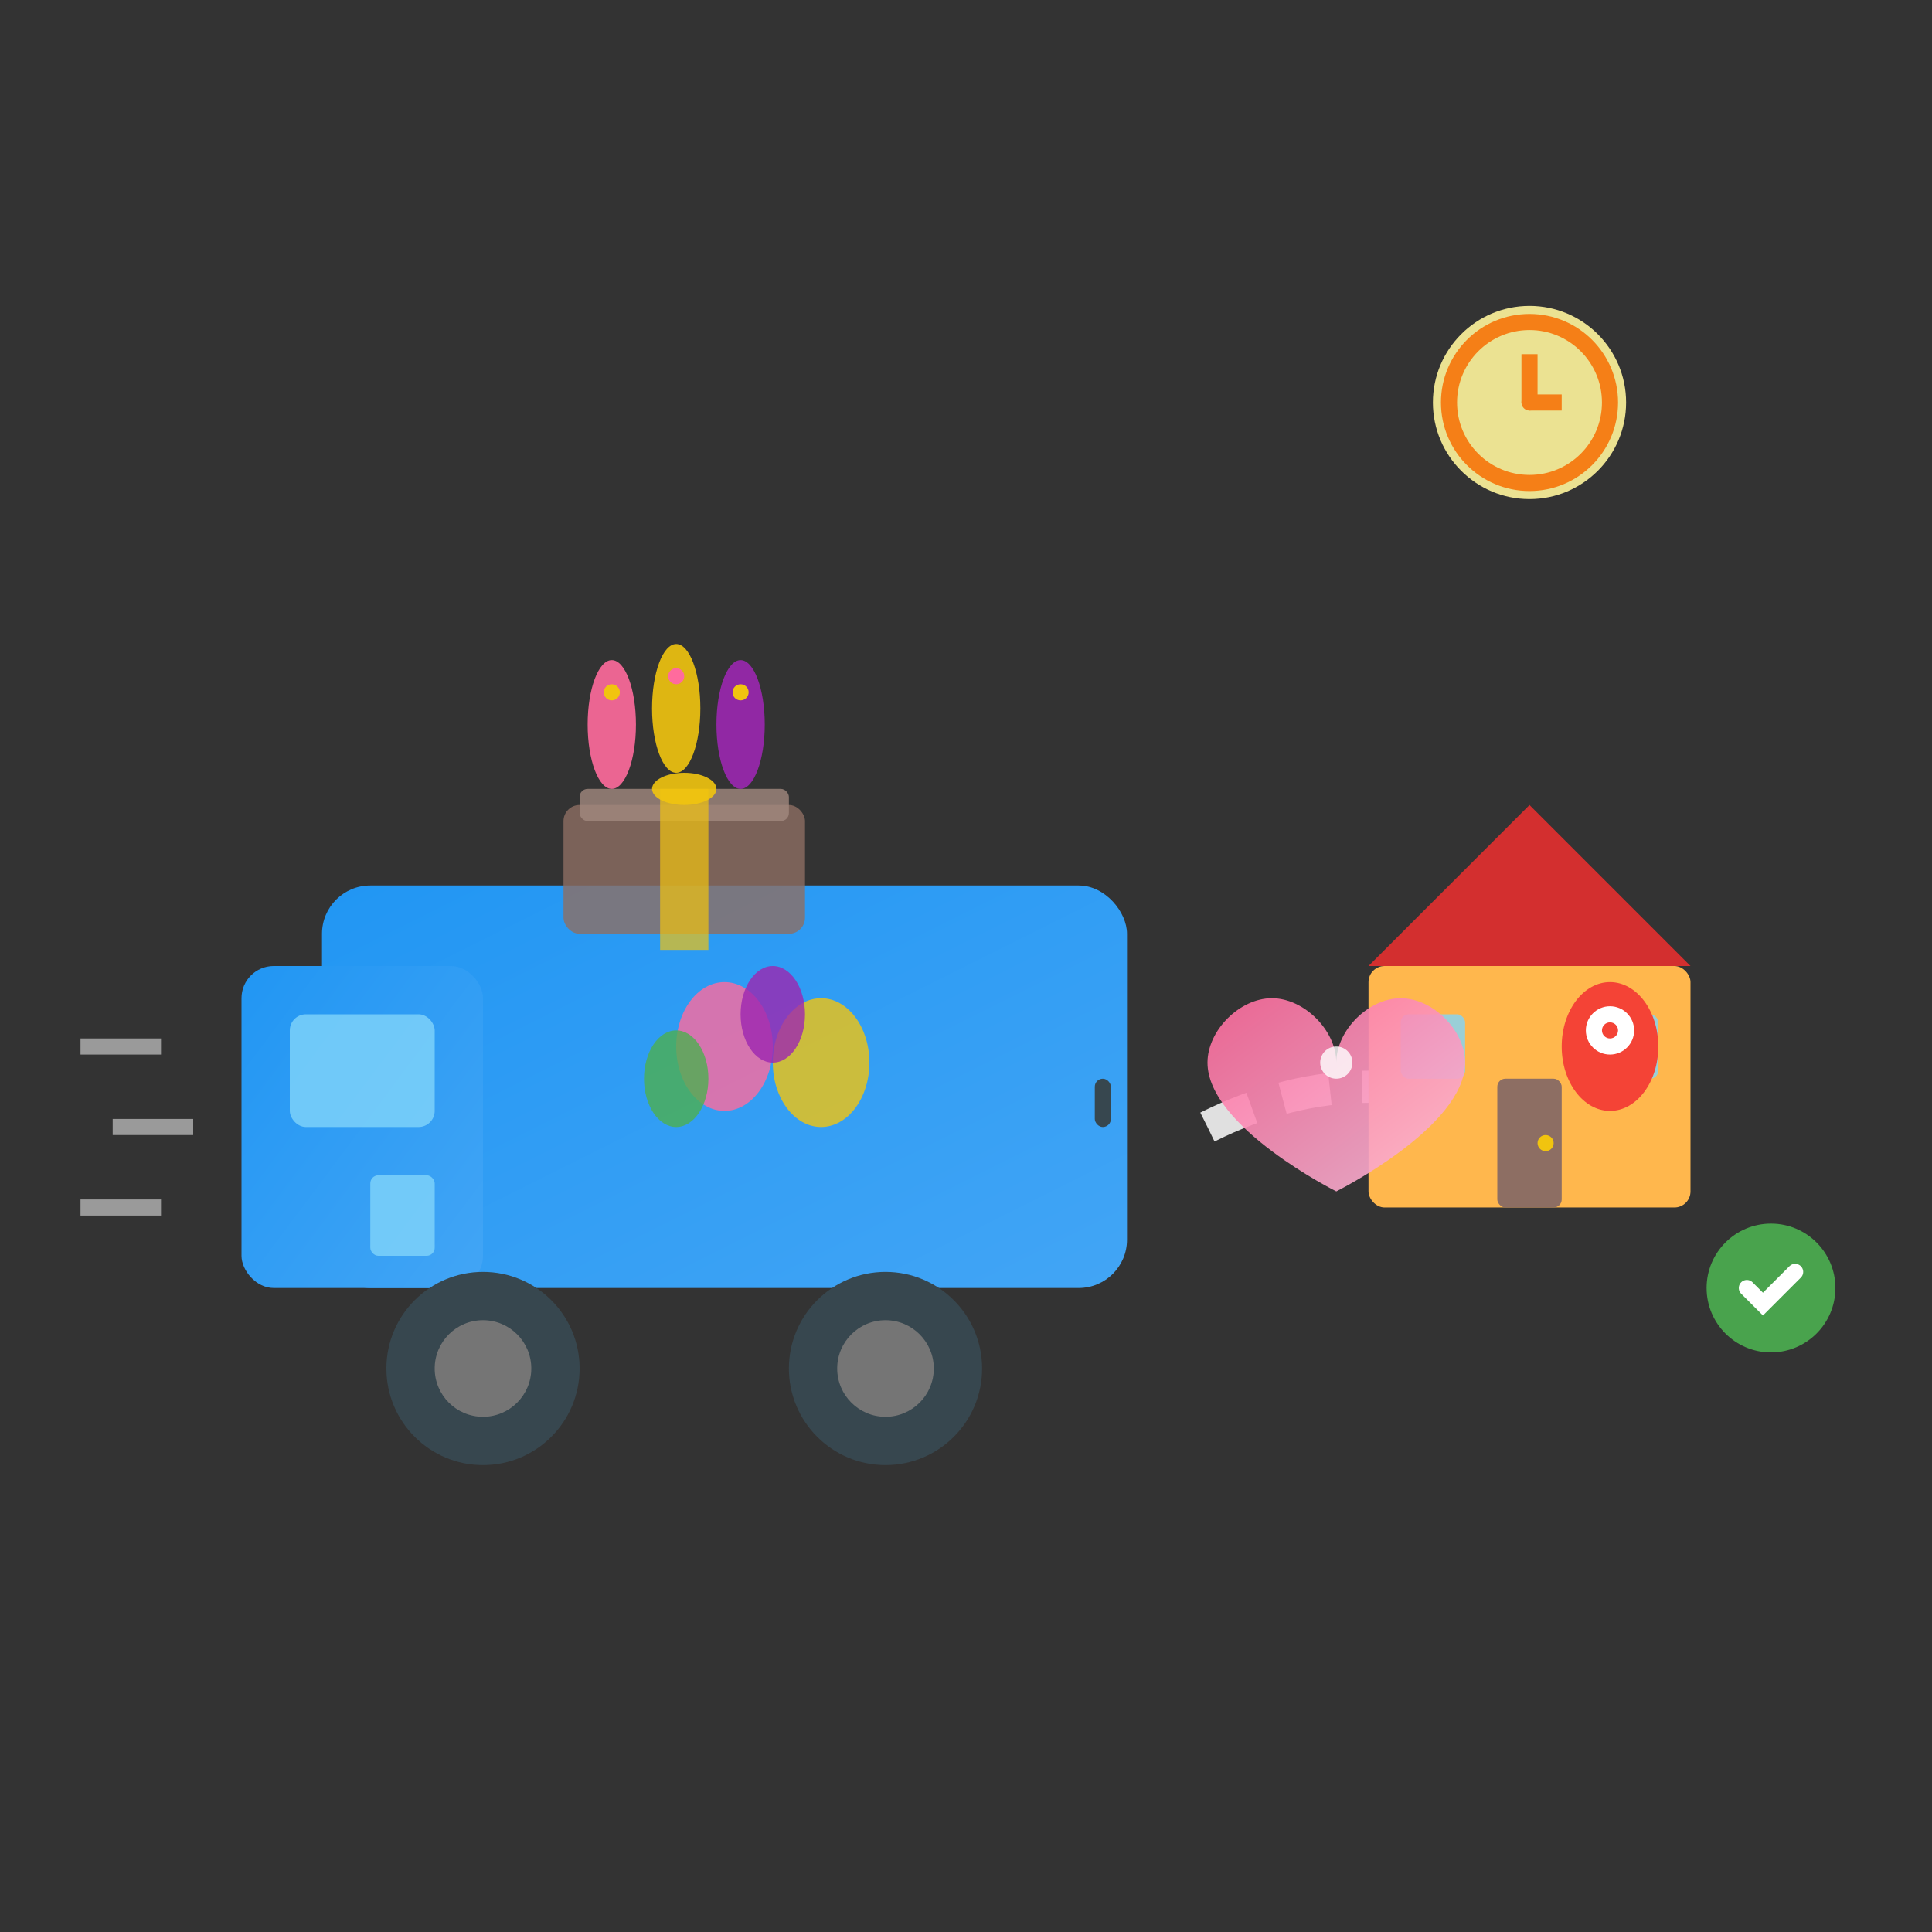 <svg xmlns="http://www.w3.org/2000/svg" viewBox="0 0 120 120" fill="none">
  <rect x="0" y="0" width="120" height="120" fill="#333333" stroke="none"/>
  <defs>
    <linearGradient id="vanGrad" x1="0%" y1="0%" x2="100%" y2="100%">
      <stop offset="0%" style="stop-color:#2196F3;stop-opacity:1" />
      <stop offset="100%" style="stop-color:#42A5F5;stop-opacity:1" />
    </linearGradient>
    <linearGradient id="heartGrad" x1="0%" y1="0%" x2="100%" y2="100%">
      <stop offset="0%" style="stop-color:#FF6B9D;stop-opacity:1" />
      <stop offset="100%" style="stop-color:#F8BBD9;stop-opacity:1" />
    </linearGradient>
  </defs>
  
  <!-- Delivery van with flowers -->
  
  <!-- Van body -->
  <rect x="20" y="55" width="50" height="25" fill="url(#vanGrad)" rx="3"/>
  
  <!-- Van cabin -->
  <rect x="15" y="60" width="15" height="20" fill="url(#vanGrad)" rx="2"/>
  
  <!-- Van windows -->
  <rect x="18" y="63" width="9" height="7" fill="#81D4FA" opacity="0.8" rx="1"/>
  <rect x="23" y="73" width="4" height="5" fill="#81D4FA" opacity="0.8" rx="0.5"/>
  
  <!-- Van wheels -->
  <circle cx="30" cy="85" r="6" fill="#37474F"/>
  <circle cx="30" cy="85" r="3" fill="#757575"/>
  <circle cx="55" cy="85" r="6" fill="#37474F"/>
  <circle cx="55" cy="85" r="3" fill="#757575"/>
  
  <!-- Van door handle -->
  <rect x="68" y="67" width="1" height="3" fill="#37474F" rx="0.5"/>
  
  <!-- Flowers visible through van window -->
  <g transform="translate(45, 65)">
    <ellipse cx="0" cy="0" rx="3" ry="4" fill="#FF6B9D" opacity="0.8"/>
    <ellipse cx="6" cy="1" rx="3" ry="4" fill="#F1C40F" opacity="0.8"/>
    <ellipse cx="3" cy="-2" rx="2" ry="3" fill="#9C27B0" opacity="0.8"/>
    <ellipse cx="-3" cy="2" rx="2" ry="3" fill="#4CAF50" opacity="0.8"/>
  </g>
  
  <!-- Delivery route path -->
  <path d="M 75 70 Q 85 65 95 70" stroke="#E0E0E0" stroke-width="2" fill="none" stroke-dasharray="3,2"/>
  
  <!-- House destination -->
  <g transform="translate(85, 45)">
    <!-- House base -->
    <rect x="0" y="15" width="20" height="15" fill="#FFB74D" rx="1"/>
    <!-- Roof -->
    <polygon points="0,15 10,5 20,15" fill="#D32F2F"/>
    <!-- Door -->
    <rect x="8" y="22" width="4" height="8" fill="#8D6E63" rx="0.5"/>
    <circle cx="11" cy="26" r="0.5" fill="#F1C40F"/>
    <!-- Windows -->
    <rect x="2" y="18" width="4" height="4" fill="#81D4FA" opacity="0.8" rx="0.5"/>
    <rect x="14" y="18" width="4" height="4" fill="#81D4FA" opacity="0.8" rx="0.5"/>
  </g>
  
  <!-- Heart/love symbol for delivery -->
  <g transform="translate(78, 58)">
    <path d="M 5,8 C 5,6 3,4 1,4 C -1,4 -3,6 -3,8 C -3,12 5,16 5,16 C 5,16 13,12 13,8 C 13,6 11,4 9,4 C 7,4 5,6 5,8 Z" fill="url(#heartGrad)" opacity="0.9"/>
    <circle cx="5" cy="8" r="1" fill="#FFFFFF" opacity="0.8"/>
  </g>
  
  <!-- Speed lines to show movement -->
  <line x1="10" y1="65" x2="5" y2="65" stroke="#E0E0E0" stroke-width="1" opacity="0.6"/>
  <line x1="12" y1="70" x2="7" y2="70" stroke="#E0E0E0" stroke-width="1" opacity="0.6"/>
  <line x1="10" y1="75" x2="5" y2="75" stroke="#E0E0E0" stroke-width="1" opacity="0.6"/>
  
  <!-- Flowers being delivered (in a box) -->
  <g transform="translate(35, 45)">
    <!-- Delivery box -->
    <rect x="0" y="5" width="15" height="8" fill="#8D6E63" opacity="0.8" rx="1"/>
    <rect x="1" y="4" width="13" height="2" fill="#A1887F" opacity="0.8" rx="0.5"/>
    
    <!-- Flowers peeking out of box -->
    <ellipse cx="3" cy="0" rx="1.5" ry="4" fill="#FF6B9D" opacity="0.9"/>
    <ellipse cx="7" cy="-1" rx="1.5" ry="4" fill="#F1C40F" opacity="0.9"/>
    <ellipse cx="11" cy="0" rx="1.5" ry="4" fill="#9C27B0" opacity="0.9"/>
    
    <!-- Flower centers -->
    <circle cx="3" cy="-2" r="0.5" fill="#F1C40F"/>
    <circle cx="7" cy="-3" r="0.5" fill="#FF6B9D"/>
    <circle cx="11" cy="-2" r="0.5" fill="#F1C40F"/>
    
    <!-- Box ribbon -->
    <rect x="6" y="4" width="3" height="10" fill="#F1C40F" opacity="0.7"/>
    <ellipse cx="7.5" cy="4" rx="2" ry="1" fill="#F1C40F" opacity="0.9"/>
  </g>
  
  <!-- Clock symbol for quick delivery -->
  <g transform="translate(95, 25)">
    <circle cx="0" cy="0" r="6" fill="#FFF59D" opacity="0.9"/>
    <circle cx="0" cy="0" r="5" fill="none" stroke="#F57F17" stroke-width="1"/>
    <!-- Clock hands -->
    <line x1="0" y1="0" x2="0" y2="-3" stroke="#F57F17" stroke-width="1"/>
    <line x1="0" y1="0" x2="2" y2="0" stroke="#F57F17" stroke-width="1"/>
    <circle cx="0" cy="0" r="0.5" fill="#F57F17"/>
  </g>
  
  <!-- GPS/location pin -->
  <g transform="translate(100, 65)">
    <ellipse cx="0" cy="0" rx="3" ry="4" fill="#F44336"/>
    <circle cx="0" cy="-1" r="1.5" fill="#FFFFFF"/>
    <circle cx="0" cy="-1" r="0.5" fill="#F44336"/>
  </g>
  
  <!-- Success checkmark -->
  <g transform="translate(110, 80)">
    <circle cx="0" cy="0" r="4" fill="#4CAF50" opacity="0.9"/>
    <path d="M -1.5,0 L -0.5,1 L 1.5,-1" stroke="#FFFFFF" stroke-width="1" fill="none" stroke-linecap="round"/>
  </g>
</svg>
